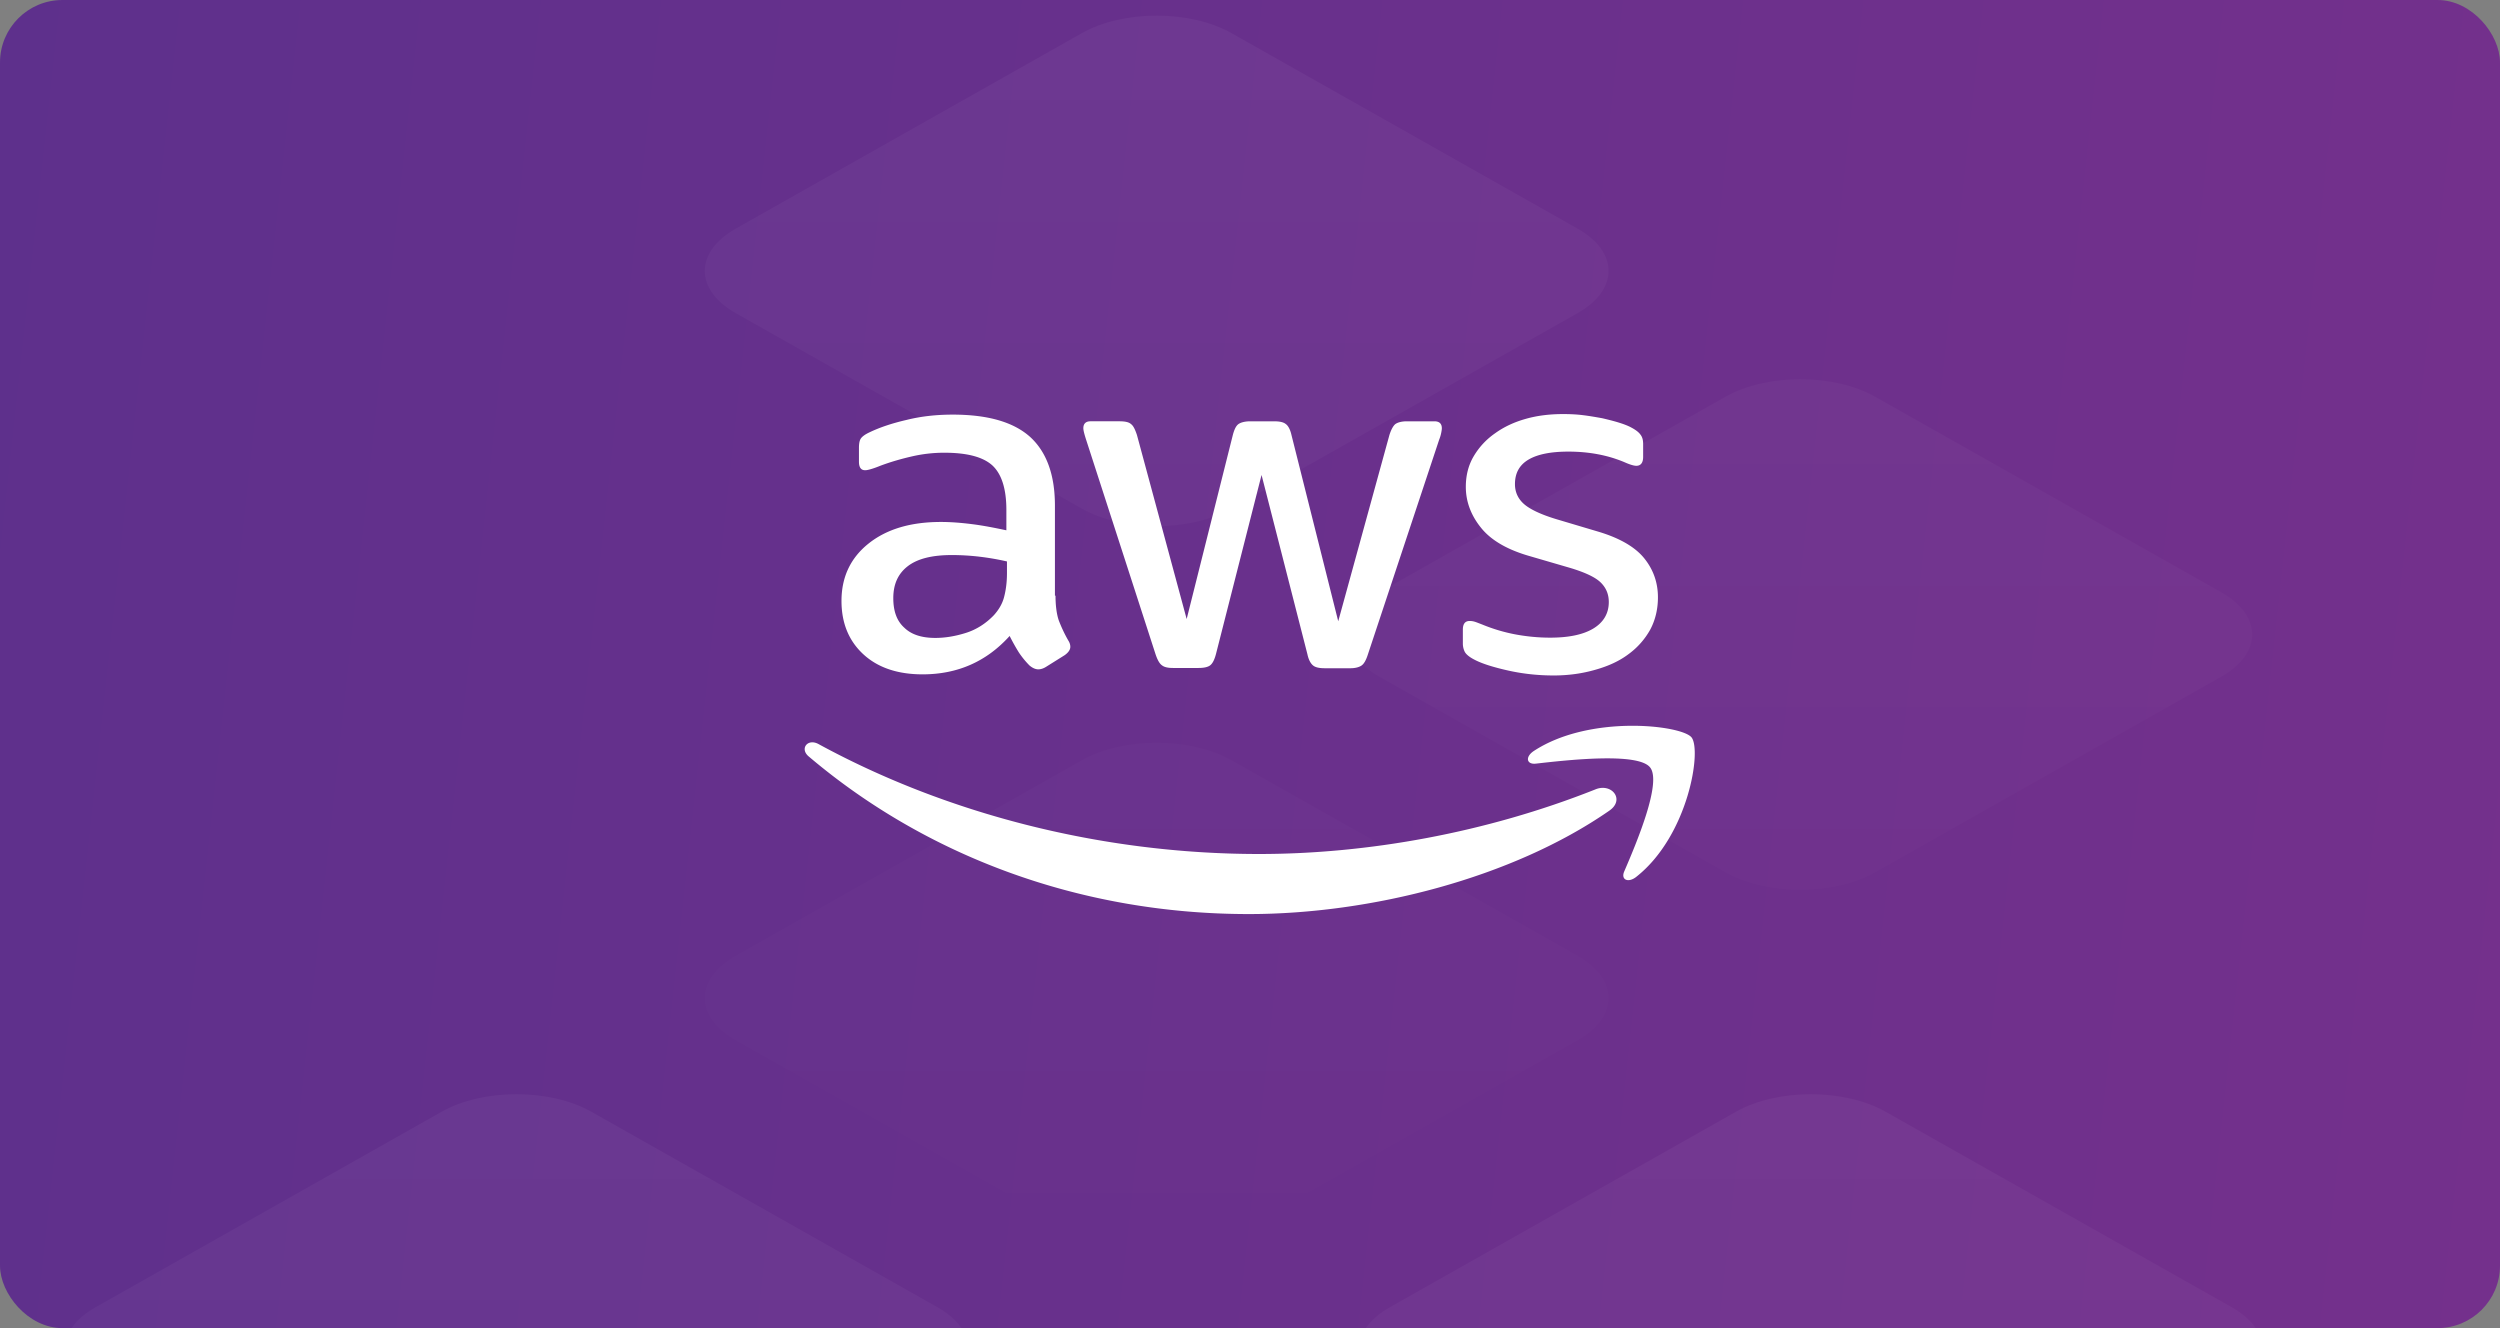 <svg width="320" height="170" fill="none" xmlns="http://www.w3.org/2000/svg"><rect width="100%" height="100%" fill="#808080" stroke="none"/><g clip-path="url(#clip0)"><rect width="320" height="170" rx="8" fill="url(#paint1_linear)"/><path fill-rule="evenodd" clip-rule="evenodd" d="M12.236 178.143c-5.29-2.988-5.29-7.832 0-10.82l44.297-25.024c5.29-2.988 13.866-2.988 19.156 0l44.297 25.024c5.29 2.988 5.29 7.832 0 10.82l-44.297 25.024c-5.29 2.988-13.866 2.988-19.155 0l-44.298-25.024zm82.383 46.538c-5.29-2.988-5.29-7.833 0-10.821l44.298-25.024c5.29-2.988 13.865-2.988 19.155 0l44.298 25.024c5.289 2.988 5.289 7.833 0 10.821l-44.298 25.024c-5.29 2.988-13.865 2.988-19.155 0l-44.298-25.024zm-82.383 35.717c-5.29 2.988-5.29 7.833 0 10.821l44.297 25.024c5.29 2.988 13.866 2.988 19.156 0l44.297-25.024c5.29-2.988 5.29-7.833 0-10.821l-44.297-25.023c-5.29-2.989-13.866-2.989-19.155 0l-44.298 25.023z" fill="url(#paint2_linear)" fill-opacity=".04"/><path fill-rule="evenodd" clip-rule="evenodd" d="M94.18 40.086c-5.29-2.988-5.29-7.833 0-10.821L138.478 4.24c5.289-2.988 13.865-2.988 19.155 0l44.298 25.024c5.289 2.988 5.289 7.833 0 10.82L157.633 65.11c-5.29 2.989-13.866 2.989-19.155 0L94.18 40.087zm82.384 46.538c-5.29-2.989-5.29-7.833 0-10.821l44.297-25.024c5.29-2.988 13.866-2.988 19.155 0l44.298 25.024c5.29 2.988 5.29 7.832 0 10.82l-44.298 25.024c-5.289 2.988-13.865 2.988-19.155 0l-44.297-25.023zM94.18 122.34c-5.29 2.988-5.29 7.832 0 10.82l44.298 25.024c5.289 2.988 13.865 2.988 19.155 0l44.298-25.024c5.289-2.988 5.289-7.832 0-10.82l-44.298-25.024c-5.29-2.988-13.866-2.988-19.155 0L94.18 122.34z" fill="url(#paint3_linear)" fill-opacity=".04"/><path fill-rule="evenodd" clip-rule="evenodd" d="M177.905 178.143c-5.289-2.988-5.289-7.832 0-10.82l44.298-25.024c5.289-2.988 13.865-2.988 19.155 0l44.298 25.024c5.289 2.988 5.289 7.832 0 10.82l-44.298 25.024c-5.29 2.988-13.866 2.988-19.155 0l-44.298-25.024zm82.384 46.538c-5.29-2.988-5.29-7.833 0-10.821l44.297-25.024c5.29-2.988 13.866-2.988 19.155 0l44.298 25.024c5.29 2.988 5.29 7.833 0 10.821l-44.298 25.024c-5.289 2.988-13.865 2.988-19.155 0l-44.297-25.024zm-82.384 35.717c-5.289 2.988-5.289 7.833 0 10.821l44.298 25.024c5.289 2.988 13.865 2.988 19.155 0l44.298-25.024c5.289-2.988 5.289-7.833 0-10.821l-44.298-25.023c-5.29-2.989-13.866-2.989-19.155 0l-44.298 25.023z" fill="url(#paint4_linear)" fill-opacity=".04"/><path fill-rule="evenodd" clip-rule="evenodd" d="M135.106 76.244c0 1.317.152 2.385.417 3.168.303.783.682 1.637 1.213 2.563.189.284.265.57.265.818 0 .356-.227.712-.72 1.068l-2.387 1.495c-.341.214-.682.32-.985.32-.379 0-.758-.177-1.137-.498a11.095 11.095 0 01-1.364-1.673 27.04 27.04 0 01-1.175-2.1c-2.955 3.275-6.669 4.912-11.14 4.912-3.183 0-5.722-.854-7.578-2.563-1.857-1.708-2.804-3.986-2.804-6.834 0-3.026 1.136-5.482 3.448-7.333 2.311-1.85 5.38-2.776 9.283-2.776 1.289 0 2.615.107 4.017.285 1.402.178 2.842.462 4.357.783V65.28c0-2.705-.606-4.591-1.781-5.695-1.212-1.103-3.258-1.637-6.176-1.637-1.326 0-2.69.142-4.092.462-1.402.32-2.766.712-4.092 1.21-.607.25-1.061.392-1.327.464-.265.07-.454.106-.606.106-.53 0-.796-.356-.796-1.103v-1.744c0-.57.076-.997.266-1.246.189-.25.53-.498 1.061-.748 1.326-.64 2.917-1.174 4.774-1.601 1.857-.463 3.827-.677 5.911-.677 4.509 0 7.806.961 9.928 2.883 2.084 1.923 3.145 4.841 3.145 8.757v11.533h.075zm-15.384 5.41c1.251 0 2.539-.213 3.903-.64 1.364-.428 2.577-1.21 3.6-2.279.606-.676 1.061-1.423 1.288-2.278.228-.854.379-1.886.379-3.096v-1.496a33.493 33.493 0 00-3.486-.605 30.356 30.356 0 00-3.562-.213c-2.538 0-4.395.463-5.646 1.424-1.25.96-1.856 2.313-1.856 4.093 0 1.673.454 2.919 1.402 3.773.909.89 2.235 1.317 3.978 1.317zM150.15 85.5c-.683 0-1.137-.107-1.44-.356-.304-.214-.569-.712-.796-1.389l-8.905-27.515c-.227-.712-.341-1.174-.341-1.424 0-.57.303-.89.91-.89h3.713c.72 0 1.213.107 1.478.356.303.214.53.712.758 1.389l6.366 23.564 5.911-23.564c.189-.712.416-1.175.72-1.389.303-.213.833-.355 1.515-.355h3.032c.72 0 1.212.106 1.515.355.303.214.569.712.72 1.389l5.987 23.849 6.555-23.85c.228-.711.493-1.174.758-1.388.303-.213.796-.355 1.478-.355h3.524c.606 0 .947.284.947.89 0 .151-.027.303-.059.477l-.017.092a4.718 4.718 0 01-.265.89l-9.132 27.515c-.227.712-.492 1.175-.795 1.388-.304.214-.796.356-1.44.356h-3.259c-.72 0-1.213-.107-1.516-.356-.303-.249-.568-.712-.72-1.424l-5.873-22.959-5.835 22.924c-.19.712-.417 1.174-.72 1.424-.303.249-.834.356-1.516.356h-3.258zm48.69.96c-1.97 0-3.94-.213-5.835-.64-1.894-.427-3.372-.89-4.357-1.424-.607-.32-1.023-.676-1.175-.997a2.377 2.377 0 01-.227-.996v-1.816c0-.747.303-1.103.871-1.103.227 0 .455.035.682.107.147.046.341.121.562.207h.001l.384.149a21.68 21.68 0 004.169 1.246c1.515.284 2.993.427 4.509.427 2.387 0 4.244-.392 5.532-1.175 1.288-.783 1.97-1.922 1.97-3.382 0-.996-.341-1.815-1.023-2.491-.682-.677-1.97-1.282-3.827-1.851l-5.494-1.602c-2.766-.819-4.812-2.029-6.063-3.63-1.25-1.567-1.894-3.311-1.894-5.162 0-1.495.341-2.812 1.023-3.951a9.352 9.352 0 012.728-2.919c1.137-.819 2.425-1.424 3.941-1.85 1.515-.428 3.107-.606 4.774-.606.834 0 1.705.036 2.539.142.871.107 1.667.25 2.463.392.757.178 1.477.356 2.159.57.683.213 1.213.427 1.592.64.53.285.909.57 1.137.89.227.285.341.676.341 1.175v1.673c0 .747-.303 1.139-.872 1.139-.303 0-.796-.143-1.44-.427-2.16-.926-4.585-1.389-7.275-1.389-2.16 0-3.865.32-5.04.997-1.174.676-1.78 1.709-1.78 3.168 0 .997.378 1.851 1.136 2.527.758.677 2.16 1.353 4.168 1.958l5.381 1.602c2.728.819 4.699 1.958 5.873 3.417 1.175 1.46 1.743 3.132 1.743 4.983 0 1.53-.341 2.92-.985 4.13a9.732 9.732 0 01-2.766 3.132c-1.175.89-2.577 1.53-4.206 1.993-1.705.498-3.486.748-5.419.748zm7.162 17.3C193.536 112.409 175.423 117 159.85 117c-21.826 0-41.492-7.581-56.345-20.182-1.175-.997-.114-2.35 1.288-1.566 16.066 8.756 35.884 14.06 56.383 14.06 13.831 0 29.025-2.705 43.007-8.258 2.084-.89 3.865 1.281 1.819 2.705zm-9.397-6.016c4.054-.463 12.997-1.46 14.588.463 1.592 1.886-1.781 9.824-3.296 13.348-.455 1.068.53 1.495 1.553.676 6.669-5.268 8.412-16.267 7.048-17.868-1.364-1.567-13.073-2.92-20.196 1.78-1.099.747-.91 1.744.303 1.601z" fill="#fff"/></g><defs><linearGradient id="paint1_linear" x1="0" y1="0" x2="334.554" y2="36.463" gradientUnits="userSpaceOnUse"><stop stop-color="#5E308C"/><stop offset="1" stop-color="#74308C"/></linearGradient><linearGradient id="paint2_linear" x1="107.303" y1="140.058" x2="107.303" y2="298.484" gradientUnits="userSpaceOnUse"><stop stop-color="#fff"/><stop offset="1" stop-color="#fff" stop-opacity="0"/></linearGradient><linearGradient id="paint3_linear" x1="189.247" y1="2" x2="189.247" y2="160.426" gradientUnits="userSpaceOnUse"><stop stop-color="#fff"/><stop offset="1" stop-color="#fff" stop-opacity="0"/></linearGradient><linearGradient id="paint4_linear" x1="272.972" y1="140.058" x2="272.972" y2="298.484" gradientUnits="userSpaceOnUse"><stop stop-color="#fff"/><stop offset="1" stop-color="#fff" stop-opacity="0"/></linearGradient><radialGradient id="paint0_radial" cx="0" cy="0" r="1" gradientUnits="userSpaceOnUse" gradientTransform="matrix(320 170 -456.696 859.663 0 0)"><stop stop-color="#652B93"/><stop offset="1" stop-color="#0F0C35"/></radialGradient><clipPath id="clip0"><rect width="320" height="170" rx="8" fill="#fff"/></clipPath></defs></svg>